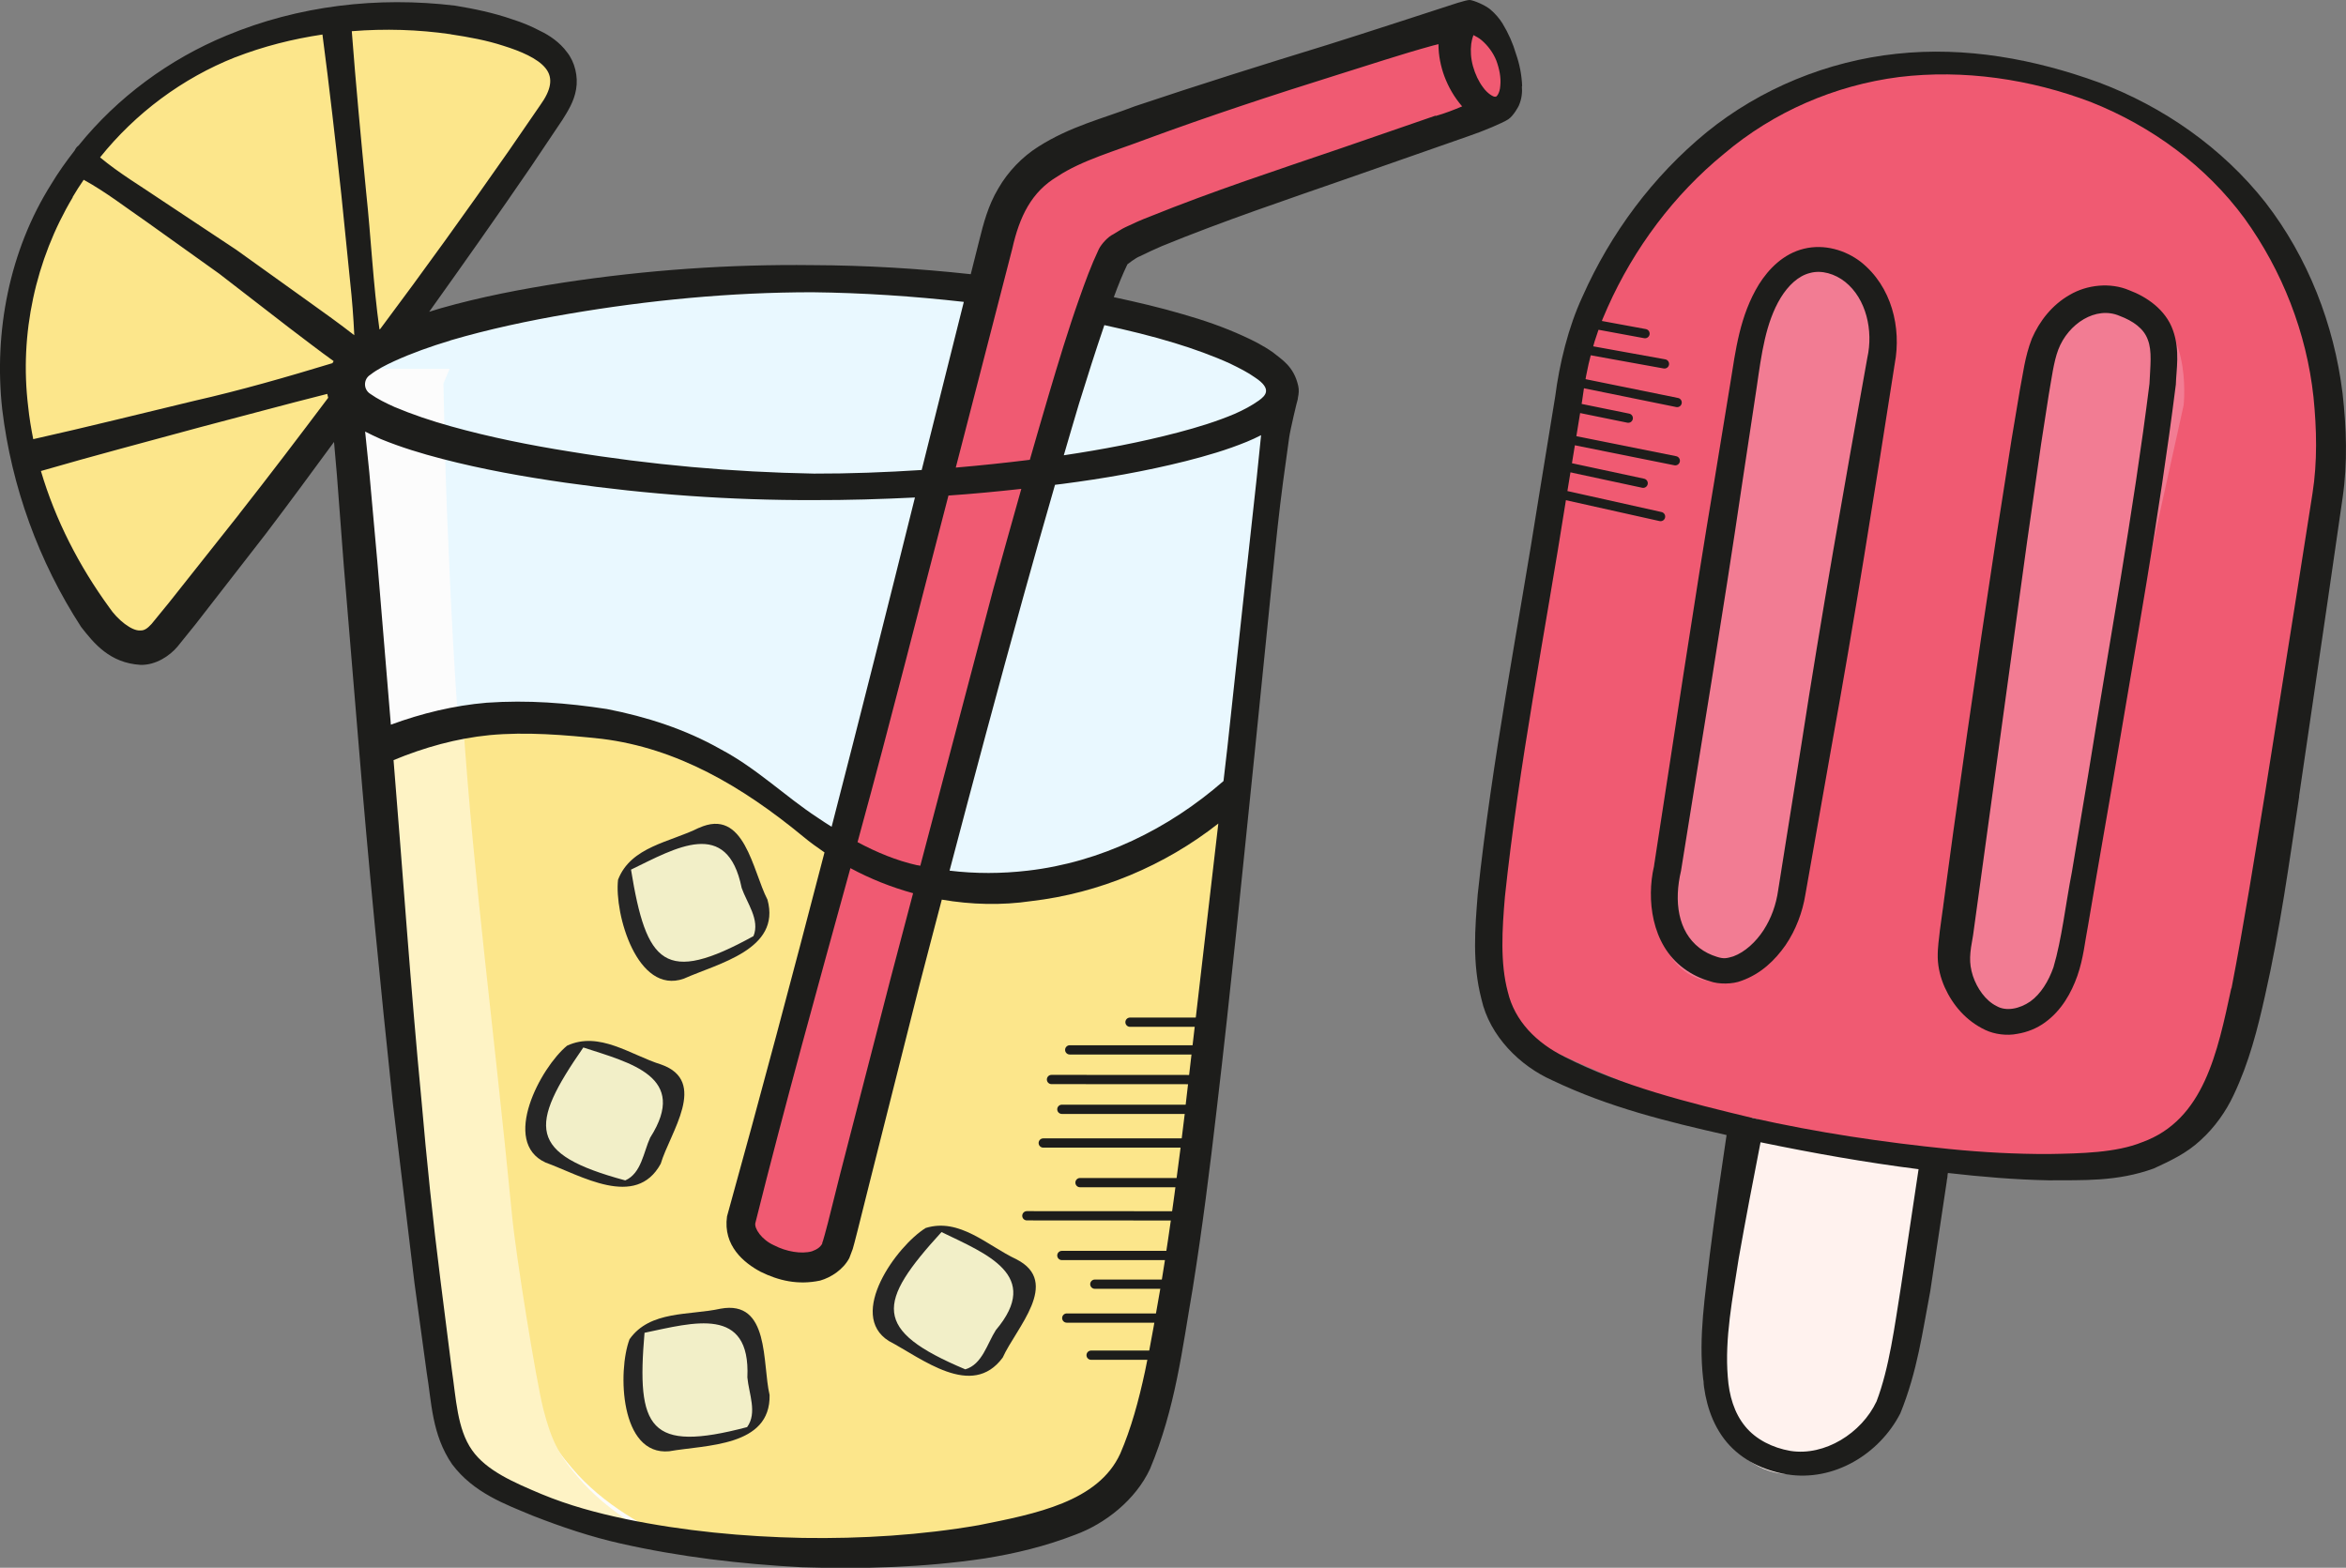 <?xml version="1.0" encoding="UTF-8"?>
<svg id="Calque_2" xmlns="http://www.w3.org/2000/svg" viewBox="0 0 253.41 169.35">
  <rect x="0" y="0" width="253.41" height="169.35" fill="#808080" stroke="none"/>
  <defs>
    <style>
      .cls-1 {
        fill: #fef3c5;
      }

      .cls-2 {
        fill: #f05a72;
      }

      .cls-3 {
        fill: #fce68b;
      }

      .cls-4 {
        opacity: .53;
      }

      .cls-4, .cls-5 {
        fill: #e9f8ff;
      }

      .cls-6 {
        fill: #1d1d1b;
      }

      .cls-7 {
        fill: #262626;
      }

      .cls-8 {
        fill: none;
        stroke: #1d1d1b;
        stroke-linecap: round;
        stroke-miterlimit: 10;
      }

      .cls-9 {
        fill: #f27c93;
      }

      .cls-10 {
        fill: #fcfcfc;
      }

      .cls-11 {
        fill: #fff2ee;
      }
    </style>
  </defs>
  <g id="TEXT">
    <g>
      <path class="cls-2" d="M160.43,98.69s-2.28,10.46,8.57,15.45,27.48,11.24,50.02,11.24,22.19-11.79,22.19-11.79l10.4-64.13s2.08-34.66-32.58-41.94c-34.66-7.28-47.84,28.77-47.84,28.77l-10.75,62.4Z"/>
      <path class="cls-9" d="M189.55,33.87l-10.9,59.74s-1.2,11.37,6.06,12.39c7.26,1.02,7.38-9.86,7.38-9.86l12.58-56.87s1.17-10.25-6.11-10.94c-7.28-.69-9.01,5.55-9.01,5.55Z"/>
      <path class="cls-9" d="M220.75,38.38l-10.9,59.74s-1.2,11.37,6.06,12.39c7.26,1.02,7.38-9.86,7.38-9.86l12.58-56.87s1.17-10.25-6.11-10.94c-7.28-.69-9.01,5.55-9.01,5.55Z"/>
      <path class="cls-11" d="M189.27,120.75l-5.3,28.18s1.7,9.84,9.01,10.31c7.31.46,12.86-9.93,12.86-9.93l4.57-22.62-21.14-5.94Z"/>
      <path class="cls-5" d="M36.56,40.8c7.84.1,89.32-.5,103.12.77,0,0-.64,1.45-2.03,14.74-6.5,62.13-9.08,85.81-12.78,98.81-1.98,6.95-5.22,9.96-15.81,12.15-15.03,3.11-37.06,1.74-49.34-2.9-8.45-3.19-11.09-4.98-12.06-11.79-4.49-31.63-5.73-52-9.82-100.4-1-11.85-1.26-11.37-1.26-11.37Z"/>
      <path class="cls-3" d="M135.08,84.88c-4.4,41.16-6.65,59.24-9.73,69.96-2.03,6.97-5.23,9.95-15.84,12.14-15,3.1-37.08,1.73-49.32-2.89-8.45-3.19-11.09-5.01-12.08-11.81-3.5-24.53-5.01-42.31-7.44-71.76,4.99-2.2,10.33-3.5,16.02-3.43,27.48.14,27.72,15.51,46.03,18.34,7.25,1.19,20.72.26,32.37-10.56Z"/>
      <path class="cls-5" d="M36.56,41.65c-.02-5.62,26.81-11.55,50.18-11.61,25.12-.07,53.06,6.61,52.94,12.36-.12,5.77-28.55,10.64-51.7,10.48-23.24-.16-51.4-5.48-51.42-11.22Z"/>
      <path class="cls-3" d="M15.91,70L60.21,10.86s3.77-6.87-8.64-8.86C39.16,0,26.32,4.44,26.32,4.44l-9.3,4.43-9.52,9.52-5.98,14.18-.22,9.08,2.44,11.52,3.32,9.08s6.79,8.02,8.86,7.75Z"/>
      <path class="cls-10" d="M74.04,166.91c-5.68-.72-10.88-1.93-14.97-3.47-8.43-3.23-11.07-5.01-12.04-11.8-4.53-31.63-5.73-52-9.82-100.39-.96-11.03-1.2-11.41-1.25-11.41h12.61c-.24.53-.43,1.06-.67,1.59.14,7.41.34,13.43.53,17.28,1.2,29.8,3.51,43.53,6.26,71.64.43,4.43,2.55,17.57,3.37,20.9.87,3.32,1.59,4.86,3.71,7.32,3.32,3.95,8.19,6.64,12.28,8.33Z"/>
      <path class="cls-1" d="M74.67,167.85c-5.63-.77-10.83-1.93-14.93-3.47-8.47-3.18-11.12-5.01-12.09-11.8-3.51-24.56-5.01-42.32-7.46-71.79,3.13-1.4,6.4-2.41,9.82-2.94,1.3,18.58,3.18,31.73,5.3,53.44.43,4.43,2.55,17.57,3.37,20.9.87,3.32,1.59,4.86,3.71,7.32,3.32,3.95,8.19,6.64,12.28,8.33Z"/>
      <path class="cls-2" d="M79.44,132.41c6.26-22.07,10.77-39.4,13.77-51.34.38-1.51,8.77-35.72,13.49-53.05,1.47-5.41,1.69-10.26,10.21-13.57,11.79-4.59,34.29-11.37,42.21-13.78.49-.15,4.49,9.53,3.47,9.92-12.41,4.78-40.9,13.51-42.19,15.92-3.9,7.29-15.59,50.29-30.32,108.69-1.34,4.9-11.45,1.74-10.62-2.79Z"/>
      <path class="cls-6" d="M164.42,9.3c-.05-1.23-.28-2.37-.66-3.46-.33-1.14-.81-2.23-1.47-3.32-.33-.52-.76-1.04-1.33-1.52-.57-.46-1.73-.95-2.18-1-.34-.05-2.41.66-2.41.66,0,0-9.5,3.1-12.97,4.18-6.96,2.14-13.89,4.31-20.82,6.64-3.41,1.32-6.93,2.14-10.43,4.37-1.72,1.08-3.28,2.7-4.31,4.5-1.11,1.85-1.61,3.81-2.06,5.61l-.92,3.66c-5.68-.62-11.39-.96-17.1-.98-9-.11-17.97.53-26.88,1.88-4.45.69-8.89,1.53-13.28,2.78-.41.12-.83.26-1.24.38,3.7-5.18,7.38-10.39,10.98-15.65l3.41-5.08c.53-.85,1.27-1.98,1.48-3.31.24-1.35-.13-2.94-.98-4-.77-1.06-1.91-1.83-2.86-2.28-1.01-.53-2.01-.95-3.04-1.27-2.04-.71-4.13-1.14-6.19-1.48-8.36-1.01-16.94,0-24.69,3.23-6.18,2.55-11.77,6.66-15.99,11.89-.16.1-.3.28-.42.53-.91,1.17-1.77,2.37-2.53,3.64C1.01,27.07-.68,35.86.24,44.22c1.01,8.34,3.92,16.41,8.52,23.5,1.4,1.8,3.1,3.89,6.4,4.1,1.67.05,3.18-.98,4.02-1.98l1.96-2.43,7.52-9.68c2.51-3.3,4.96-6.64,7.42-9.99.17,1.89.31,3.56.31,3.56l.74,9.74,1.61,19.4c1.06,12.94,2.33,25.85,3.7,38.79l2.33,19.37,1.32,9.66c.53,3.15.53,6.69,2.75,9.92,2.33,3.1,5.74,4.31,8.73,5.56,3.04,1.19,6.27,2.28,9.45,2.99,6.46,1.46,12.99,2.22,19.58,2.57,6.56.21,13.15.03,19.74-.95,3.31-.53,6.54-1.3,9.82-2.57,3.23-1.19,6.51-3.76,8.07-7.12,2.75-6.59,3.47-12.94,4.6-19.45,1.03-6.46,1.85-12.91,2.59-19.34,1.53-12.91,2.8-25.88,4.13-38.77l1.96-19.4c.32-3.23.66-6.46,1.08-9.63l.66-4.79c.11-.82.87-4.02.93-4.15,0,0,.01-.08.02-.18.09-.41.13-.84.03-1.27-.48-2.12-1.77-2.83-2.75-3.63-1.06-.74-2.12-1.27-3.18-1.75-2.14-.98-4.31-1.72-6.51-2.35-2.47-.73-4.97-1.31-7.48-1.85.46-1.26.96-2.5,1.47-3.55,0,0,.9-.71,1.35-.87.74-.37,1.56-.74,2.36-1.09,6.59-2.7,13.52-5.03,20.35-7.41l10.29-3.6,2.57-.9c1.43-.48,3.7-1.43,4.23-1.8.57-.38,1.11-1.42,1.13-1.47.33-.76.38-1.47.33-2.09ZM161.48,10.44c-.14.05-.81-.33-1.28-1-.47-.62-.85-1.42-1.09-2.28s-.28-1.71-.19-2.42c.09-.57.19-.81.24-.95.28.14.62.33.9.57.66.57,1.23,1.33,1.57,2.18.33.9.52,1.85.43,2.7-.05.9-.47,1.33-.57,1.19ZM48.62,36.78c4.15-1.22,8.47-2.14,12.81-2.88,8.68-1.48,17.52-2.33,26.33-2.33,5.45.06,10.92.43,16.35,1.04l-3.62,14.44c-.31,1.24-.62,2.48-.93,3.72-3.88.25-7.76.4-11.64.39-8.81-.16-17.65-.95-26.36-2.38-4.34-.69-8.68-1.56-12.86-2.73-2.09-.58-4.15-1.27-6.09-2.09-.93-.42-1.85-.87-2.59-1.4-.79-.48-.79-1.61,0-2.09.71-.56,1.64-1.03,2.57-1.46,1.91-.87,3.94-1.59,6.03-2.22ZM99.09,93.47c-2.27-.51-4.4-1.4-6.46-2.5.08-.31.17-.61.25-.92,3.33-12.15,6.4-24.37,9.57-36.52,2.63-.18,5.25-.43,7.87-.72-1.02,3.6-2.02,7.2-3.02,10.8l-7.89,29.91c-.11-.02-.21-.03-.32-.06ZM98.63,96.49l-2.44,9.25-5.45,21.12-1.32,5.27-.34,1.27-.19.66c-.05.11-.08.19-.08.29-.21.37-.53.61-1.11.82-1.14.32-2.78.03-4.07-.64-1.38-.61-2.17-1.85-2.04-2.41,3.21-12.85,6.76-25.59,10.27-38.34,2.14,1.15,4.41,2.06,6.78,2.71ZM89.81,89.3c-.51-.33-1.03-.65-1.53-1-3.45-2.26-6.55-5.31-10.43-7.36-3.8-2.16-8.03-3.52-12.3-4.35-4.32-.66-8.54-.99-12.98-.68-3.55.3-7.03,1.15-10.35,2.37l-1.46-17.6-.87-9.68-.45-4.38c.57.29,1.13.56,1.7.81,2.2.9,4.39,1.56,6.62,2.14,4.39,1.14,8.84,1.93,13.31,2.57,8.89,1.27,17.86,1.91,26.86,1.88,3.63.01,7.27-.1,10.9-.28-2.95,11.86-5.94,23.73-9,35.57ZM48.7,3.71c1.93.29,3.86.64,5.69,1.24,1.8.56,3.7,1.35,4.55,2.43.85,1.06.58,2.36-.58,3.97l-3.44,5c-4.52,6.47-9.13,12.88-13.85,19.19-.01,0-.03.01-.04.02-.01,0-.02.01-.04.02-.69-4.92-.91-9.89-1.44-14.84-.56-5.78-1.11-11.57-1.55-17.37,3.58-.29,7.18-.18,10.7.33ZM25.41,6.19c3.03-1.18,6.2-1.98,9.42-2.46.76,5.76,1.41,11.52,2.04,17.3l.95,9.39c.21,1.92.36,3.85.45,5.79-1.62-1.26-3.28-2.45-4.92-3.62l-7.83-5.61-8.02-5.32c-2.26-1.54-4.6-2.92-6.69-4.66,3.83-4.78,8.88-8.55,14.61-10.82ZM7.84,21.3c.37-.64.78-1.26,1.2-1.88,2.42,1.33,4.59,3.03,6.85,4.58l7.78,5.56,7.57,5.85c1.59,1.2,3.17,2.43,4.8,3.6-.05.06-.08.15-.13.22-4.94,1.5-9.9,2.93-14.93,4.07-5.8,1.39-11.58,2.84-17.39,4.14-.23-1.17-.43-2.34-.55-3.53-.95-7.83.79-15.85,4.82-22.6ZM25.83,55.54l-7.57,9.55-1.88,2.3c-.48.53-.82.74-1.24.71-.87.08-2.43-1.11-3.36-2.51-3.22-4.42-5.8-9.42-7.36-14.71,5.71-1.66,11.48-3.17,17.23-4.74,4.57-1.19,9.12-2.44,13.7-3.59.04.13.06.3.1.42-3.16,4.2-6.35,8.4-9.62,12.56ZM128.08,119.45c-.77,6.4-1.61,12.86-2.65,19.21-1.11,6.22-2.09,12.99-4.42,18.36-2.38,5.21-9.16,6.51-15.27,7.73-6.22,1.08-12.68,1.48-19.03,1.38-6.4-.13-12.86-.74-19.13-2.04-3.12-.66-6.11-1.46-9.1-2.7-2.94-1.24-5.93-2.51-7.49-4.74-1.61-2.28-1.72-5.56-2.2-8.79l-1.22-9.63c-.82-6.46-1.48-12.86-2.04-19.34-1.18-12.25-2.01-24.52-3.02-36.78,3.33-1.38,6.81-2.35,10.37-2.7,3.93-.37,8.14-.03,12.13.4,8.14,1.01,15.17,5.14,21.75,10.56.73.61,1.51,1.17,2.3,1.71-3.41,13.13-6.9,26.25-10.53,39.32-.45,3.18,1.85,5.03,3.63,5.98,1.93.95,4.02,1.46,6.43.95,1.19-.34,2.49-1.19,3.15-2.43l.37-.98.19-.69.34-1.32,1.32-5.27,5.32-21.09c.8-3.12,1.64-6.25,2.45-9.37,3.2.55,6.48.63,9.66.16,7.35-.85,14.42-3.83,20.21-8.38l-3.54,30.48ZM134.67,61.39l-2.09,19.34-.42,3.64c-5.95,5.2-13.3,8.78-21.14,9.68-2.82.33-5.66.34-8.45,0,2.6-9.88,5.24-19.75,7.97-29.6,1.12-4.02,2.25-8.05,3.42-12.08.27-.04.55-.06.82-.1,4.45-.58,8.89-1.35,13.31-2.46,2.2-.56,4.39-1.19,6.59-2.09.51-.21,1.03-.45,1.54-.71l-.48,4.68-1.06,9.68ZM132.92,39.3c.93.45,1.88.93,2.65,1.48,1.88,1.24,1.14,1.96.4,2.49-.74.53-1.64,1.01-2.59,1.43-1.93.82-4.02,1.46-6.11,2.01-4.03,1.06-8.2,1.85-12.36,2.47.55-1.86,1.08-3.72,1.64-5.57.87-2.82,1.78-5.67,2.74-8.49,2.56.56,5.1,1.17,7.58,1.93,2.09.64,4.15,1.38,6.06,2.25ZM155.07,12.49l-10.29,3.55c-6.83,2.33-13.76,4.6-20.59,7.36-.85.32-1.72.71-2.62,1.14-.42.19-.9.53-1.32.77-.56.26-1.27,1.03-1.56,1.61-.85,1.8-1.46,3.49-2.09,5.27-1.22,3.44-2.28,6.96-3.31,10.43-.7,2.35-1.37,4.7-2.05,7.05-2.66.33-5.33.61-8,.84.22-.84.43-1.68.65-2.51l5.45-21.12c.79-3.52,2.09-6.17,4.9-7.83,2.59-1.72,6.24-2.75,9.58-4.02,6.77-2.49,13.65-4.76,20.59-6.93,3.47-1.08,6.88-2.22,10.37-3.18l.6-.15c0,1.23.25,2.41.64,3.47.43,1.14,1.04,2.23,1.9,3.23,0,0,.01.01.02.02-.93.39-1.87.76-2.87,1.04Z"/>
      <line class="cls-8" x1="114.7" y1="119.83" x2="128.83" y2="119.83"/>
      <line class="cls-8" x1="110.92" y1="131.33" x2="126.76" y2="131.34"/>
      <line class="cls-8" x1="114.7" y1="135.62" x2="126.48" y2="135.62"/>
      <line class="cls-8" x1="118.26" y1="138.72" x2="126.29" y2="138.72"/>
      <line class="cls-8" x1="115.23" y1="142.38" x2="125.93" y2="142.38"/>
      <line class="cls-8" x1="117.86" y1="146.39" x2="125.74" y2="146.39"/>
      <line class="cls-8" x1="122.06" y1="110.42" x2="129.94" y2="110.42"/>
      <line class="cls-8" x1="112.69" y1="123.47" x2="128.53" y2="123.47"/>
      <line class="cls-8" x1="116.66" y1="127.75" x2="127.68" y2="127.75"/>
      <line class="cls-8" x1="115.55" y1="113.41" x2="129.69" y2="113.41"/>
      <line class="cls-8" x1="113.58" y1="116.61" x2="129.42" y2="116.62"/>
      <path class="cls-6" d="M248.34,86.01l3.15-21.5,1.56-10.78c.54-3.74.41-7.52-.01-11.24-.92-7.44-3.73-14.68-8.34-20.63-4.66-5.91-11.03-10.34-17.97-12.95-6.95-2.53-14.41-3.91-21.88-3.1-7.43.79-14.69,3.75-20.51,8.48-5.81,4.77-10.36,10.9-13.4,17.74-1.55,3.33-2.5,7.31-2.95,10.8l-1.75,10.72c-2.25,14.32-5.07,28.48-6.62,43.06-.29,3.65-.61,7.41.4,11.31.89,4.01,4.18,7.24,7.66,8.78,6.11,2.92,12.45,4.47,18.82,5.91-.64,4.28-1.27,8.58-1.81,12.9-.48,4.36-1.24,8.82-.72,13.44.19,2.33.89,4.85,2.54,6.83,1.67,1.98,4.07,3.08,6.48,3.48,5.09.84,10.03-2.2,12.28-6.59,1.85-4.56,2.39-8.81,3.23-13.18l1.92-12.78c3.6.41,7.21.72,10.87.79,3.71-.03,7.36.17,11.36-1.28,1.72-.8,3.55-1.63,5.07-3.07,1.52-1.38,2.73-3.1,3.55-4.86,1.68-3.53,2.59-7.15,3.39-10.73,1.63-7.17,2.61-14.35,3.69-21.52ZM202.69,151.4c-1.6,3.4-5.58,5.92-9.3,5.33-1.91-.33-3.72-1.23-4.87-2.64-1.19-1.44-1.75-3.34-1.89-5.37-.34-4.15.52-8.47,1.18-12.77.74-4.19,1.54-8.37,2.36-12.56,5.65,1.17,11.34,2.18,17.07,2.91l-1.9,12.67c-.68,4.23-1.26,8.82-2.65,12.44ZM241.02,106.75c-1.5,6.93-2.95,14.22-9.62,16.63-2.83,1.15-6.62,1.22-10.1,1.28-3.55.01-7.14-.18-10.72-.54-7.15-.72-14.29-1.78-21.31-3.36-6.95-1.67-14.09-3.44-20.27-6.6-3.02-1.5-5.38-3.85-6.13-7.02-.84-3.14-.61-6.76-.31-10.29,1.51-14.24,4.34-28.54,6.59-42.83l1.75-10.73c.49-3.69,1.26-6.81,2.75-10.08,2.85-6.39,7.17-12.18,12.58-16.6,5.33-4.52,11.96-7.4,18.91-8.29,6.93-.84,14.2.21,20.78,2.73,6.55,2.61,12.39,6.91,16.53,12.54,4.08,5.66,6.7,12.35,7.45,19.3.35,3.46.43,6.99-.11,10.42l-1.68,10.7-3.41,21.46c-1.17,7.14-2.3,14.3-3.66,21.31ZM232.18,41.47c.09-1.97.3-3.55-.18-4.78-.43-1.2-1.58-2.02-3.05-2.57-2.55-1.1-5.55.84-6.62,3.65-.5,1.32-.72,3.13-1.03,4.88l-.82,5.28-1.52,10.6-5.83,42.48c-.36,1.98-.49,2.94-.02,4.42.45,1.34,1.37,2.66,2.54,3.24,1.05.62,2.52.3,3.66-.49,1.13-.81,1.97-2.18,2.5-3.69.9-3.02,1.32-6.88,1.99-10.29l1.77-10.57c2.25-14.04,4.88-28.35,6.61-42.17ZM235.03,41.53c-1.83,14.56-4.38,28.39-6.75,42.57l-1.83,10.57-.9,5.29c-.34,1.73-.49,3.55-1.16,5.46-.65,1.83-1.69,3.71-3.47,5.01-.88.65-1.95,1.08-3.03,1.25-1.09.22-2.43.06-3.44-.42-2.07-.98-3.51-2.67-4.39-4.62-.43-.98-.72-2.06-.75-3.18-.02-1.23.15-2.06.23-2.94,1.89-14.17,3.93-28.33,6.09-42.47l1.66-10.61.89-5.31c.35-1.75.52-3.54,1.3-5.56.82-1.88,2.18-3.64,4.09-4.72,1.86-1.1,4.4-1.37,6.44-.49,1.82.68,3.92,2.06,4.71,4.32.78,2.19.35,4.29.31,5.85ZM204.67,39.27c-2.18,13.94-4.38,27.88-6.9,41.75l-1.84,10.42-.92,5.21c-.3,1.86-1.02,3.81-2.14,5.45-1.14,1.63-2.65,3.09-4.74,3.84-.96.39-2.49.4-3.42.06-1-.28-1.97-.75-2.82-1.38-3.57-2.62-4.02-7.57-3.24-11,2.17-13.95,4.22-27.93,6.56-41.86l1.71-10.45c.55-3.39.99-7.2,3.08-10.6,1.04-1.65,2.63-3.3,4.85-3.84,2.21-.54,4.48.14,6.15,1.42,3.36,2.67,4.39,7.12,3.67,10.99ZM201.7,38.67c.67-2.97-.12-6.41-2.39-8.22-1.09-.87-2.55-1.31-3.8-.96-1.27.31-2.35,1.36-3.16,2.67-1.64,2.7-2.08,6.11-2.59,9.64l-1.58,10.46c-2.05,13.96-4.38,27.87-6.6,41.81-.78,3.29-.34,6.53,1.99,8.33.56.43,1.2.75,1.89.96.74.24,1.07.16,1.77-.05,1.25-.46,2.43-1.55,3.26-2.82.84-1.3,1.36-2.74,1.59-4.36l.83-5.23,1.67-10.46c2.15-13.96,4.63-27.87,7.12-41.77Z"/>
      <path class="cls-4" d="M77.96,90.24l4.4,8.65s0,2.67-3.62,3.78-6.61,2.04-6.61,2.04l-3.3-4.25-.94-4.88s-.94-1.73,1.73-3.15,8.34-2.2,8.34-2.2Z"/>
      <path class="cls-7" d="M75.48,89.43c-3.06,1.54-7.34,2.01-8.72,5.6-.42,3.67,2.07,12.46,7.1,10.69,3.69-1.65,10.53-3.14,9.04-8.54-1.62-3.11-2.47-10.01-7.42-7.74ZM80.11,95.91c.57,1.64,2,3.44,1.28,5.21-9.6,5.3-11.57,3.03-13.23-7.18,4.86-2.36,10.4-5.65,11.95,1.96h0Z"/>
      <path class="cls-4" d="M60.42,115l-2.81,6.1.47,2.5,2.35,2.19,5.32,1.72s2.19.55,3.91-.63,3.6-8.13,3.6-8.13l-2.19-2.5-5.79-2.81-1.78-.62h-1.14l-1.93,2.18Z"/>
      <path class="cls-4" d="M68.48,146.42l.19,6.71,1.53,2.03,3.07.92,5.53-.82s2.21-.48,3.22-2.3-.39-8.88-.39-8.88l-3.07-1.27-6.43.05-1.87.24-1.02.51-.76,2.82Z"/>
      <path class="cls-4" d="M99.05,134.4l-3.84,5.51.02,2.55,1.93,2.57,4.93,2.62s2.06.92,3.96.07c1.9-.85,4.96-7.38,4.96-7.38l-1.72-2.85-5.2-3.78-1.64-.92-1.12-.2-2.29,1.81Z"/>
      <path class="cls-7" d="M71.41,114.99c-3.27-1.02-6.68-3.65-10.16-2.03-2.85,2.35-7.17,10.4-2.32,12.62,3.8,1.38,9.75,5.06,12.44.13,1-3.36,5.18-8.92.04-10.72ZM70.24,122.87c-.73,1.57-.95,3.87-2.7,4.64-10.59-2.86-10.42-5.86-4.53-14.36,5.13,1.68,11.4,3.16,7.24,9.71h0Z"/>
      <path class="cls-7" d="M77.82,141.37c-3.34.74-7.61.16-9.82,3.3-1.3,3.46-1.03,12.59,4.28,12.1,3.98-.7,10.97-.47,10.85-6.08-.81-3.41.05-10.31-5.31-9.32ZM80.73,148.79c.15,1.73,1.1,3.83-.03,5.37-10.61,2.8-11.96.11-11.08-10.19,5.29-1.1,11.46-2.95,11.11,4.81h0Z"/>
      <path class="cls-7" d="M109.79,136.03c-3.1-1.45-6.13-4.52-9.8-3.38-3.14,1.95-8.5,9.35-3.99,12.2,3.58,1.88,8.98,6.32,12.31,1.8,1.44-3.2,6.33-8.14,1.48-10.62ZM107.57,143.68c-.94,1.46-1.46,3.7-3.3,4.24-10.11-4.25-9.54-7.2-2.57-14.83,4.86,2.36,10.88,4.66,5.87,10.59h0Z"/>
      <line class="cls-8" x1="171.4" y1="34.88" x2="177.69" y2="36.04"/>
      <line class="cls-8" x1="170.88" y1="37.7" x2="179.79" y2="39.31"/>
      <line class="cls-8" x1="170" y1="41.21" x2="181.16" y2="43.48"/>
      <line class="cls-8" x1="169.07" y1="43.78" x2="175.88" y2="45.17"/>
      <line class="cls-8" x1="168.65" y1="47.3" x2="180.96" y2="49.77"/>
      <line class="cls-8" x1="168.59" y1="50.29" x2="177.49" y2="52.2"/>
      <line class="cls-8" x1="167.13" y1="53.07" x2="179.37" y2="55.8"/>
    </g>
  </g>
</svg>